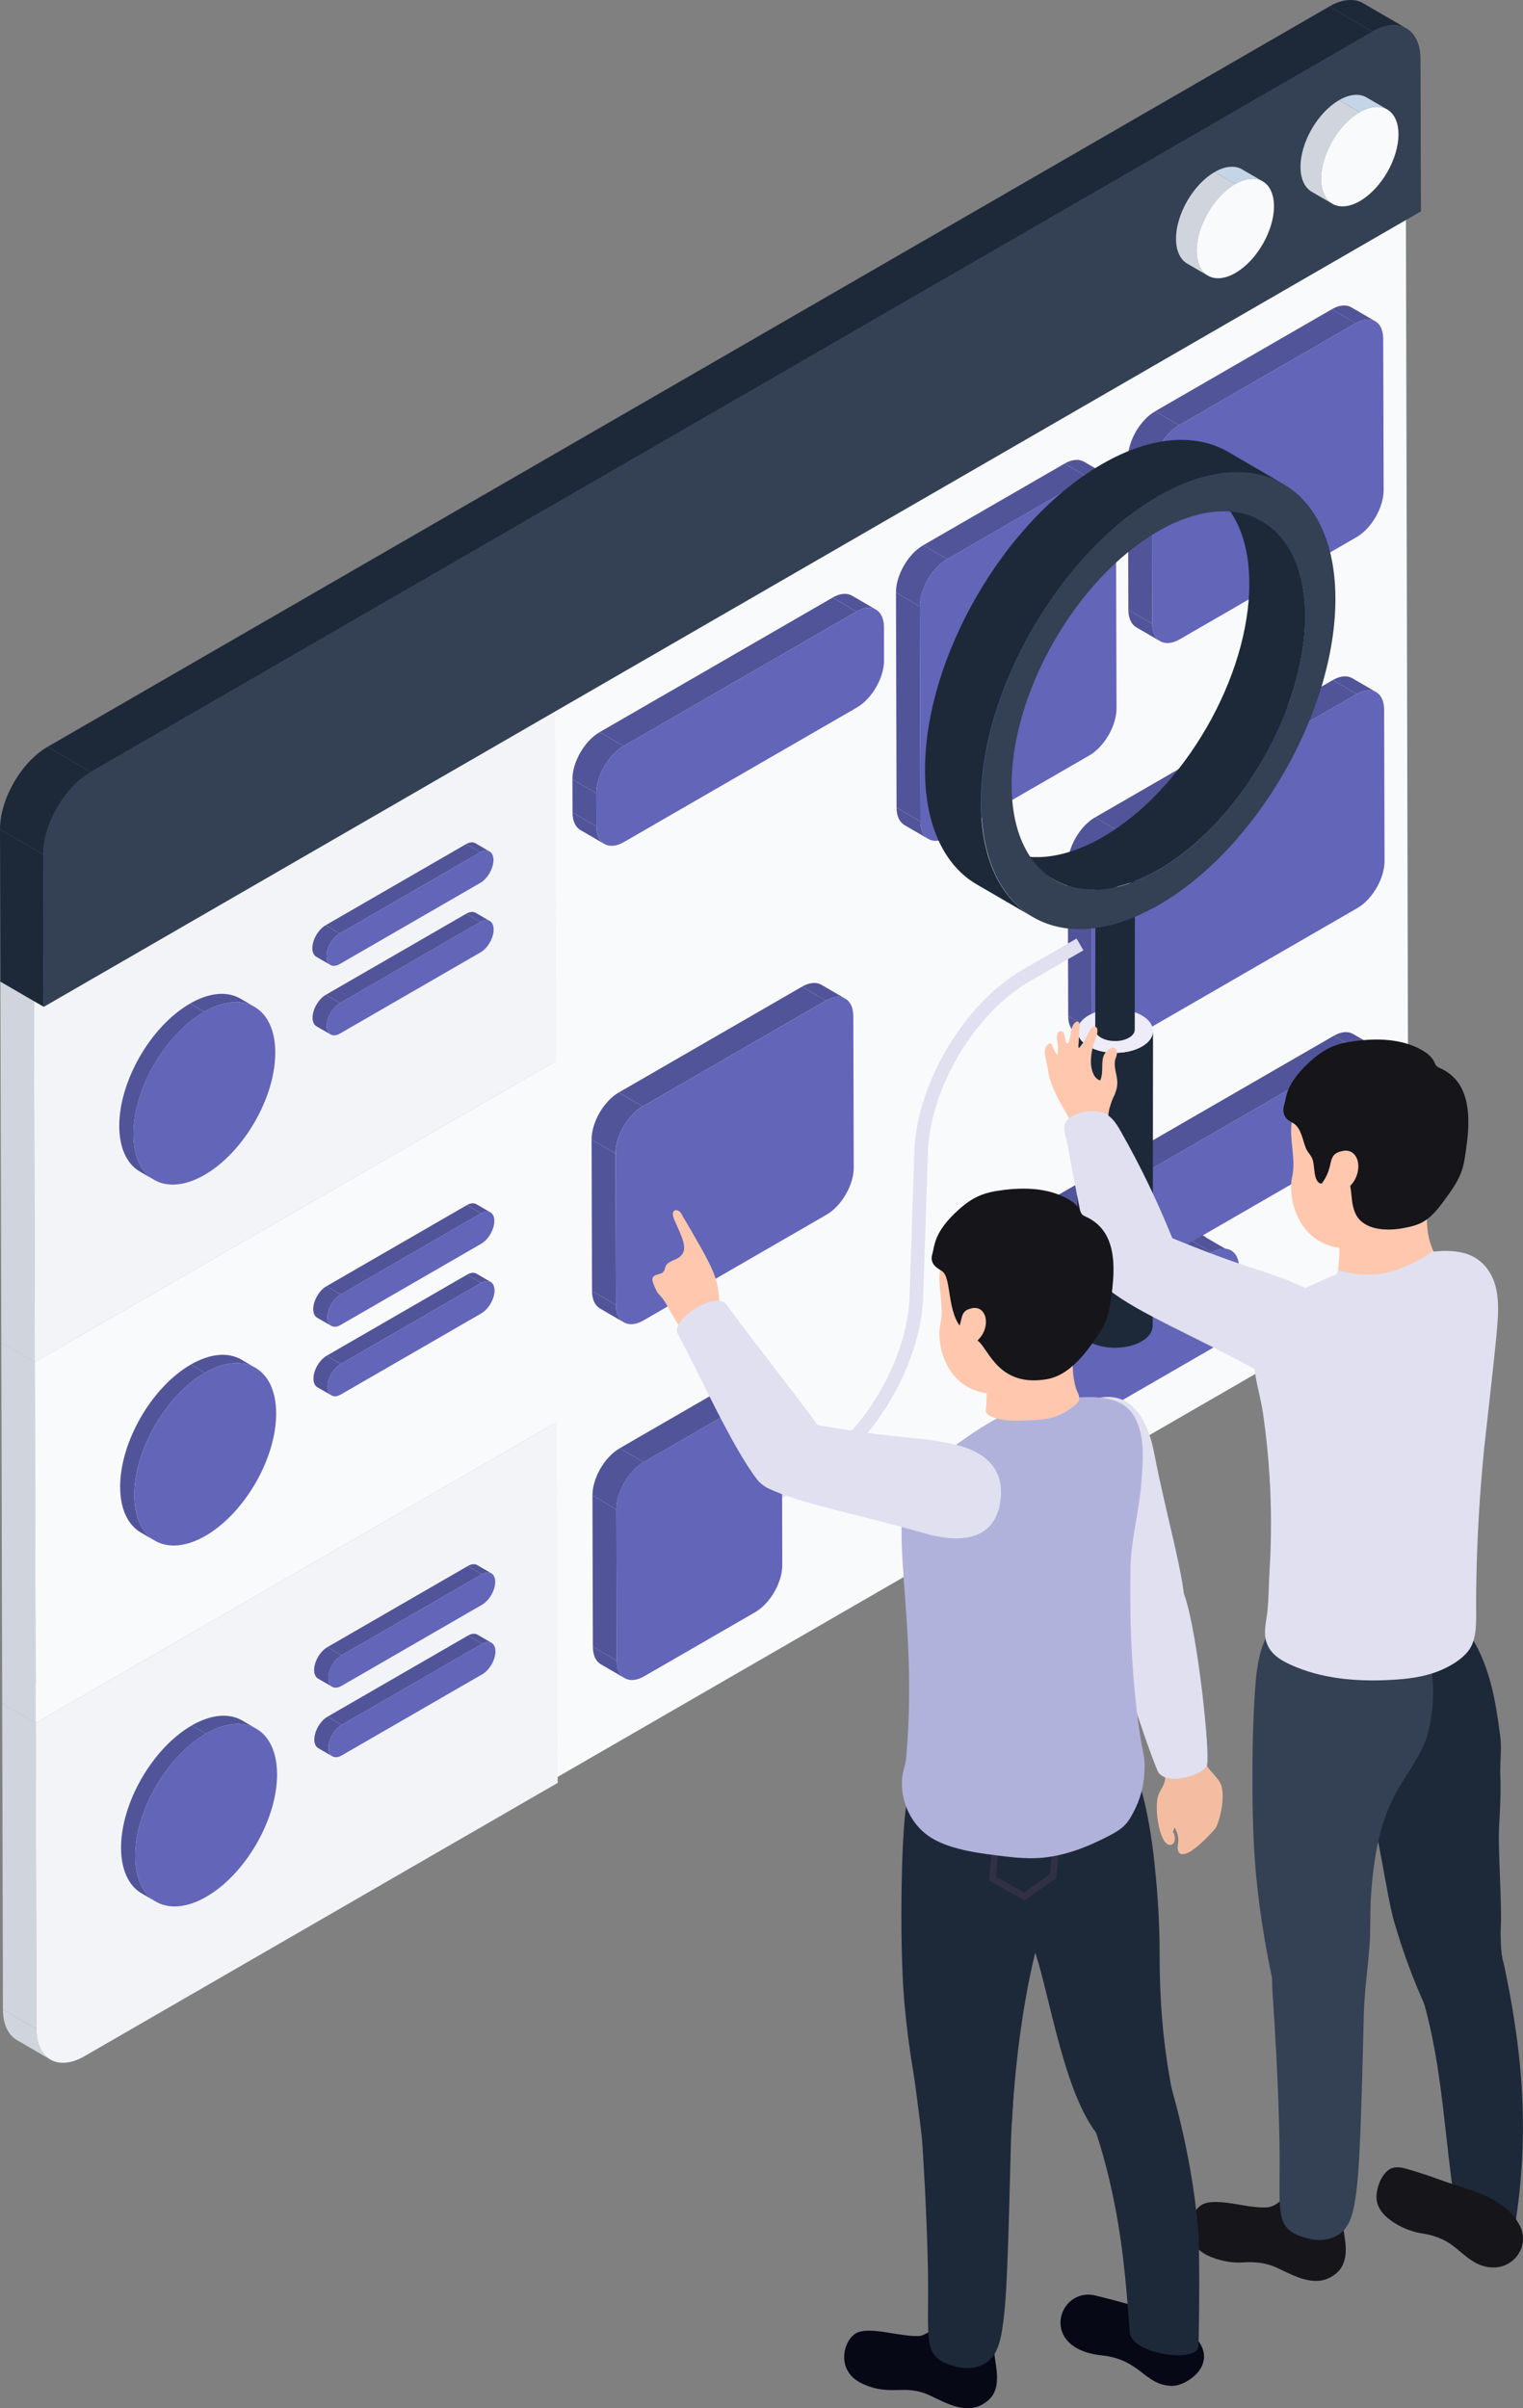 <?xml version="1.0" encoding="UTF-8"?>
<svg id="Layer_2" data-name="Layer 2" xmlns="http://www.w3.org/2000/svg" viewBox="0 0 569.92 900.79">
  <rect x="0" y="0" width="569.92" height="900.79" fill="#808080" stroke="none"/>
  <defs>
    <style>
      .cls-1 {
        fill: #ffc7ad;
      }

      .cls-2 {
        fill: #313143;
      }

      .cls-3 {
        fill: #b1b2dc;
      }

      .cls-4 {
        fill: #1d2939;
      }

      .cls-5 {
        fill: #344054;
      }

      .cls-6 {
        fill: #52549a;
      }

      .cls-7 {
        fill: #e0e0f1;
      }

      .cls-8 {
        fill: #070816;
      }

      .cls-9 {
        fill: none;
        isolation: isolate;
      }

      .cls-10 {
        fill: #c3d5e6;
      }

      .cls-11 {
        fill: #aec4f2;
      }

      .cls-12 {
        fill: #b6caf2;
      }

      .cls-13 {
        fill: #f4bda2;
      }

      .cls-14 {
        fill: #d0d5dd;
      }

      .cls-15 {
        fill: #15151a;
      }

      .cls-16 {
        fill: #6365b9;
      }

      .cls-17 {
        fill: #edecf8;
      }

      .cls-18 {
        fill: #f2f4f7;
      }

      .cls-19 {
        fill: #f9fafb;
      }
    </style>
  </defs>
  <g id="Illustration">
    <g>
      <g>
        <path class="cls-19" d="m526.11,75.79l-320.35,184.95.33,135.01.33,135,.33,135.01,302.49-174.64c9.82-5.67,17.83-19.54,17.8-30.83l-.95-384.48Z"/>
        <g>
          <g class="cls-9">
            <path class="cls-14" d="m18.86,770.37l-12.54-7.29c-3.21-1.87-5.21-5.82-5.23-11.43l12.54,7.29c.02,5.61,2.01,9.57,5.23,11.43Z"/>
            <polygon class="cls-14" points="13.63 758.93 1.1 751.65 .82 637.18 13.36 644.46 13.63 758.93"/>
            <polygon class="cls-11" points="13.36 644.46 .82 637.18 195.83 524.59 208.36 531.88 13.36 644.46"/>
            <path class="cls-18" d="m208.36,531.88l.33,135-177.14,102.27c-9.83,5.67-17.89,1.08-17.92-10.21l-.28-114.47,195-112.59Z"/>
          </g>
          <g class="cls-9">
            <polygon class="cls-14" points="13.36 644.46 .82 637.18 .49 502.17 13.02 509.46 13.36 644.46"/>
            <polygon class="cls-12" points="13.02 509.46 .49 502.17 195.49 389.59 208.03 396.87 13.02 509.46"/>
            <polygon class="cls-19" points="208.03 396.87 208.36 531.88 13.36 644.46 13.02 509.46 208.03 396.87"/>
          </g>
          <g class="cls-9">
            <polygon class="cls-14" points="13.02 509.46 .49 502.17 .15 367.18 12.69 374.46 13.02 509.46"/>
            <polygon class="cls-11" points="12.69 374.46 .15 367.18 195.16 254.59 207.69 261.88 12.69 374.46"/>
            <polygon class="cls-18" points="207.69 261.88 208.03 396.87 13.02 509.46 12.69 374.46 207.69 261.88"/>
          </g>
        </g>
        <g>
          <g class="cls-9">
            <path class="cls-6" d="m177.99,341.43l5.3,3.08c-.9-.53-2.16-.45-3.54.35l-5.3-3.08c1.38-.8,2.64-.87,3.54-.35Z"/>
            <polygon class="cls-6" points="127.2 375.19 121.91 372.11 174.45 341.78 179.74 344.85 127.2 375.19"/>
            <path class="cls-6" d="m123.71,386.95l-5.3-3.08c-.89-.52-1.45-1.62-1.45-3.19,0-3.15,2.21-6.99,4.95-8.57l5.3,3.08c-2.74,1.58-4.96,5.42-4.95,8.57,0,1.57.56,2.67,1.45,3.19Z"/>
            <path class="cls-16" d="m179.74,344.85c2.75-1.59,4.98-.32,4.99,2.83s-2.21,7-4.96,8.58l-52.54,30.33c-2.74,1.58-4.97.3-4.98-2.85,0-3.15,2.21-6.99,4.95-8.57l52.54-30.33Z"/>
          </g>
          <g class="cls-9">
            <path class="cls-6" d="m177.91,315.41l5.3,3.08c-.9-.53-2.16-.45-3.54.35l-5.3-3.08c1.38-.8,2.63-.87,3.54-.35Z"/>
            <polygon class="cls-6" points="127.13 349.17 121.83 346.09 174.37 315.76 179.67 318.84 127.13 349.17"/>
            <path class="cls-6" d="m123.63,360.94l-5.3-3.08c-.89-.52-1.44-1.62-1.45-3.18,0-3.15,2.21-7,4.95-8.58l5.3,3.08c-2.74,1.58-4.96,5.43-4.95,8.58,0,1.57.56,2.67,1.45,3.18Z"/>
            <path class="cls-16" d="m179.67,318.84c2.75-1.59,4.98-.31,4.99,2.84,0,3.15-2.21,6.99-4.96,8.58l-52.54,30.33c-2.74,1.58-4.97.31-4.98-2.84,0-3.15,2.21-7,4.95-8.58l52.54-30.33Z"/>
          </g>
          <g class="cls-9">
            <path class="cls-6" d="m89.97,373.54l5.3,3.08c-4.83-2.81-11.51-2.41-18.88,1.85l-5.3-3.08c7.38-4.26,14.06-4.65,18.88-1.85Z"/>
            <path class="cls-6" d="m57.67,441.32l-5.3-3.08c-4.76-2.77-7.72-8.65-7.74-17.02-.05-16.84,11.8-37.36,26.45-45.82l5.3,3.08c-14.65,8.46-26.5,28.98-26.45,45.82.02,8.37,2.98,14.26,7.74,17.02Z"/>
            <path class="cls-16" d="m76.38,378.47c14.66-8.47,26.58-1.66,26.63,15.17.05,16.85-11.79,37.36-26.46,45.82-14.65,8.46-26.58,1.67-26.63-15.17-.05-16.84,11.8-37.36,26.45-45.82Z"/>
          </g>
        </g>
        <g class="cls-9">
          <path class="cls-6" d="m506.01,253.67l8.96,5.21c-1.86-1.08-4.43-.93-7.27.71l-8.96-5.21c2.84-1.64,5.41-1.79,7.27-.71Z"/>
          <path class="cls-6" d="m411.67,391.76l-8.96-5.21c-1.83-1.07-2.97-3.33-2.98-6.55l8.96,5.21c0,3.22,1.15,5.49,2.98,6.55Z"/>
          <polygon class="cls-6" points="408.69 385.21 399.73 380 399.57 323.4 408.53 328.6 408.69 385.21"/>
          <polygon class="cls-6" points="418.72 310.96 409.76 305.75 498.74 254.38 507.7 259.59 418.72 310.96"/>
          <path class="cls-6" d="m408.53,328.6l-8.96-5.21c-.02-6.48,4.54-14.39,10.19-17.65l8.96,5.21c-5.65,3.26-10.21,11.16-10.19,17.65Z"/>
          <path class="cls-16" d="m507.7,259.59c5.64-3.26,10.23-.64,10.25,5.84l.16,56.6c.02,6.49-4.54,14.39-10.19,17.64l-88.98,51.37c-5.65,3.26-10.24.65-10.26-5.84l-.16-56.6c-.02-6.48,4.54-14.39,10.19-17.65l88.98-51.37Z"/>
        </g>
        <g>
          <g class="cls-9">
            <path class="cls-4" d="m510.12,1.21l16.21,9.44c-3.25-1.89-7.75-1.64-12.69,1.21l-16.21-9.44c4.94-2.85,9.44-3.1,12.69-1.21Z"/>
            <path class="cls-5" d="m513.64,11.86c9.82-5.67,17.89-1.07,17.92,10.21l.16,56.99L16.38,376.61l-.16-56.99c-.03-11.28,7.98-25.17,17.8-30.83L513.64,11.86Z"/>
            <polygon class="cls-4" points="16.38 376.61 .16 367.17 0 310.18 16.21 319.61 16.38 376.61"/>
            <polygon class="cls-4" points="34.01 288.78 17.8 279.34 497.43 2.43 513.64 11.86 34.01 288.78"/>
            <path class="cls-4" d="m16.21,319.61L0,310.18c-.03-11.28,7.98-25.17,17.8-30.83l16.21,9.44c-9.82,5.67-17.83,19.55-17.8,30.83Z"/>
          </g>
          <g>
            <g class="cls-9">
              <path class="cls-10" d="m464.81,63.35l7.71,4.48c-2.63-1.53-6.28-1.31-10.31,1.01l-7.71-4.48c4.03-2.33,7.68-2.54,10.31-1.01Z"/>
              <path class="cls-14" d="m452.01,103.11l-7.71-4.48c-2.6-1.51-4.21-4.72-4.22-9.28-.03-9.18,6.43-20.37,14.43-24.99l7.71,4.48c-7.99,4.61-14.45,15.81-14.43,24.99.01,4.56,1.62,7.77,4.22,9.28Z"/>
              <path class="cls-19" d="m462.21,68.84c8-4.62,14.5-.91,14.53,8.27.03,9.18-6.43,20.37-14.44,24.99-7.99,4.61-14.5.91-14.52-8.28s6.43-20.37,14.43-24.99Z"/>
            </g>
            <g class="cls-9">
              <path class="cls-10" d="m511.39,36.45l7.71,4.48c-2.63-1.53-6.28-1.31-10.3,1.01l-7.71-4.48c4.02-2.32,7.67-2.54,10.3-1.01Z"/>
              <path class="cls-14" d="m498.59,76.22l-7.71-4.48c-2.6-1.51-4.21-4.72-4.22-9.28-.03-9.18,6.43-20.37,14.44-24.99l7.71,4.48c-8,4.62-14.46,15.81-14.44,24.99.01,4.56,1.62,7.77,4.22,9.28Z"/>
              <path class="cls-19" d="m508.8,41.94c7.99-4.61,14.5-.91,14.52,8.28.03,9.18-6.43,20.37-14.43,24.99-8,4.62-14.5.91-14.53-8.27-.03-9.18,6.43-20.37,14.44-24.99Z"/>
            </g>
          </g>
        </g>
        <path class="cls-7" d="m284.07,565.3l-2.54-4.4,20.89-12.06c20.13-11.63,36.79-39.33,37.92-63.07l1.84-55.77c1.2-25.33,18.97-54.86,40.46-67.26l20.22-11.67,2.54,4.4-20.22,11.67c-20.14,11.63-36.79,39.32-37.92,63.06l-1.84,55.77c-1.2,25.33-18.97,54.86-40.46,67.26l-20.89,12.06Z"/>
        <g class="cls-9">
          <path class="cls-6" d="m233.8,627.73l-8.96-5.21c-1.84-1.07-2.97-3.34-2.98-6.56l8.96,5.21c0,3.23,1.15,5.49,2.98,6.56Z"/>
          <path class="cls-6" d="m280.64,517.05l8.96,5.21c-1.86-1.08-4.43-.93-7.27.71l-8.96-5.21c2.84-1.64,5.41-1.79,7.27-.71Z"/>
          <polygon class="cls-6" points="230.82 621.17 221.86 615.96 221.7 559.36 230.66 564.57 230.82 621.17"/>
          <polygon class="cls-6" points="240.84 546.92 231.88 541.72 273.37 517.76 282.33 522.97 240.84 546.92"/>
          <path class="cls-6" d="m230.66,564.57l-8.96-5.21c-.02-6.48,4.54-14.38,10.19-17.64l8.96,5.21c-5.64,3.26-10.2,11.16-10.18,17.64Z"/>
          <path class="cls-16" d="m282.33,522.97c5.64-3.26,10.23-.64,10.25,5.84l.16,56.6c.02,6.49-4.54,14.39-10.19,17.65l-41.49,23.95c-5.64,3.26-10.23.64-10.25-5.85l-.16-56.6c-.02-6.48,4.54-14.38,10.18-17.64l41.49-23.95Z"/>
        </g>
        <g class="cls-9">
          <path class="cls-6" d="m451.41,462.95l8.96,5.21c-1.53-1.52-4.1-1.37-6.94.27l-8.96-5.21c2.84-1.64,5.41-1.79,6.94-.27Z"/>
          <path class="cls-6" d="m391.55,536.65l-8.96-5.21c-1.84-1.07-2.97-3.34-2.98-6.56l8.96,5.21c0,3.23,1.15,5.49,2.98,6.56Z"/>
          <polygon class="cls-6" points="388.57 530.09 379.61 524.88 379.57 512.45 388.53 517.66 388.57 530.09"/>
          <polygon class="cls-6" points="398.72 500.02 389.76 494.81 444.47 463.22 453.43 468.43 398.72 500.02"/>
          <path class="cls-6" d="m388.53,517.66l-8.96-5.21c-.02-6.48,4.54-14.39,10.18-17.64l8.96,5.21c-5.64,3.26-10.2,11.16-10.19,17.64Z"/>
          <path class="cls-16" d="m453.43,468.43c5.64-3.26,10.23-.64,10.25,5.84l.04,12.43c.02,6.49-4.54,14.39-10.18,17.65l-54.71,31.59c-5.64,3.26-10.23.64-10.25-5.85l-.04-12.43c-.02-6.48,4.54-14.38,10.19-17.64l54.71-31.59Z"/>
        </g>
        <g class="cls-9">
          <path class="cls-6" d="m506.33,386.75l8.96,5.21c-1.86-1.08-4.43-.93-7.27.71l-8.96-5.21c2.84-1.64,5.41-1.79,7.27-.71Z"/>
          <path class="cls-6" d="m391.42,492.48l-8.96-5.21c-1.84-1.07-2.97-3.33-2.98-6.55l8.96,5.21c0,3.22,1.15,5.49,2.98,6.55Z"/>
          <polygon class="cls-6" points="388.44 485.93 379.48 480.72 379.45 468.28 388.41 473.49 388.44 485.93"/>
          <polygon class="cls-6" points="398.59 455.85 389.63 450.64 499.06 387.46 508.01 392.67 398.59 455.85"/>
          <path class="cls-6" d="m388.41,473.49l-8.96-5.21c-.02-6.48,4.54-14.39,10.18-17.64l8.96,5.21c-5.64,3.26-10.2,11.16-10.18,17.64Z"/>
          <path class="cls-16" d="m508.01,392.67c5.64-3.26,10.23-.64,10.25,5.84l.04,12.44c.02,6.48-4.54,14.38-10.19,17.64l-109.42,63.18c-5.64,3.26-10.23.64-10.25-5.84l-.04-12.44c-.02-6.48,4.54-14.38,10.18-17.64l109.42-63.18Z"/>
        </g>
        <g class="cls-9">
          <path class="cls-6" d="m505.67,114.95l8.96,5.21c-1.86-1.08-4.43-.93-7.27.71l-8.96-5.21c2.84-1.64,5.41-1.79,7.27-.71Z"/>
          <path class="cls-6" d="m434.18,239.86l-8.96-5.21c-1.83-1.07-2.97-3.33-2.98-6.55l8.96,5.21c0,3.22,1.15,5.49,2.98,6.55Z"/>
          <polygon class="cls-6" points="431.2 233.3 422.24 228.1 422.08 171.49 431.04 176.7 431.2 233.3"/>
          <polygon class="cls-6" points="441.22 159.05 432.26 153.84 498.4 115.66 507.36 120.86 441.22 159.05"/>
          <path class="cls-6" d="m431.04,176.7l-8.96-5.21c-.02-6.49,4.54-14.39,10.19-17.65l8.96,5.21c-5.64,3.26-10.2,11.16-10.18,17.65Z"/>
          <path class="cls-16" d="m507.36,120.86c5.64-3.26,10.23-.64,10.25,5.85l.16,56.6c.02,6.48-4.54,14.38-10.19,17.64l-66.14,38.19c-5.64,3.26-10.23.64-10.25-5.84l-.16-56.6c-.02-6.49,4.54-14.39,10.18-17.65l66.14-38.19Z"/>
        </g>
        <g class="cls-9">
          <path class="cls-6" d="m347.44,313.84l-8.96-5.21c-1.83-1.07-2.97-3.33-2.98-6.55l8.96,5.21c0,3.22,1.15,5.49,2.98,6.55Z"/>
          <path class="cls-6" d="m405.64,172.7l8.96,5.21c-1.86-1.08-4.43-.93-7.27.71l-8.96-5.21c2.84-1.64,5.41-1.79,7.27-.71Z"/>
          <polygon class="cls-6" points="344.46 307.28 335.5 302.08 335.28 221.61 344.24 226.82 344.46 307.28"/>
          <polygon class="cls-6" points="354.43 209.16 345.47 203.95 398.37 173.41 407.33 178.62 354.43 209.16"/>
          <path class="cls-6" d="m344.24,226.82l-8.96-5.21c-.02-6.49,4.54-14.39,10.19-17.66l8.96,5.21c-5.65,3.26-10.21,11.16-10.19,17.66Z"/>
          <path class="cls-16" d="m407.33,178.62c5.65-3.26,10.23-.64,10.25,5.85l.23,80.47c.02,6.48-4.54,14.38-10.19,17.64l-52.9,30.54c-5.65,3.26-10.24.64-10.26-5.84l-.23-80.47c-.02-6.49,4.54-14.39,10.19-17.66l52.9-30.54Z"/>
        </g>
        <g class="cls-9">
          <path class="cls-6" d="m318.84,222.81l8.96,5.21c-1.86-1.08-4.43-.93-7.27.71l-8.96-5.21c2.84-1.64,5.41-1.79,7.27-.71Z"/>
          <path class="cls-6" d="m226.18,315.7l-8.96-5.21c-1.83-1.07-2.97-3.33-2.98-6.55l8.96,5.21c0,3.22,1.15,5.49,2.98,6.55Z"/>
          <polygon class="cls-6" points="223.2 309.15 214.24 303.94 214.21 291.51 223.16 296.72 223.2 309.15"/>
          <polygon class="cls-6" points="233.35 279.07 224.39 273.86 311.57 223.53 320.53 228.73 233.35 279.07"/>
          <path class="cls-6" d="m223.16,296.72l-8.96-5.21c-.02-6.49,4.54-14.39,10.19-17.65l8.96,5.21c-5.64,3.26-10.2,11.16-10.19,17.65Z"/>
          <path class="cls-16" d="m320.53,228.73c5.65-3.26,10.23-.64,10.25,5.85l.04,12.43c.02,6.48-4.54,14.38-10.18,17.64l-87.18,50.33c-5.64,3.26-10.23.64-10.25-5.84l-.04-12.43c-.02-6.49,4.54-14.39,10.19-17.65l87.18-50.33Z"/>
        </g>
        <g class="cls-9">
          <path class="cls-6" d="m307.38,368.35l8.96,5.21c-1.86-1.08-4.43-.93-7.27.71l-8.96-5.21c2.84-1.64,5.41-1.79,7.27-.71Z"/>
          <path class="cls-6" d="m233.48,494.64l-8.96-5.21c-1.83-1.07-2.97-3.33-2.98-6.55l8.96,5.21c0,3.22,1.15,5.49,2.98,6.55Z"/>
          <polygon class="cls-6" points="230.5 488.08 221.54 482.87 221.38 426.27 230.34 431.48 230.5 488.08"/>
          <polygon class="cls-6" points="240.53 413.84 231.57 408.63 300.11 369.06 309.07 374.27 240.53 413.84"/>
          <path class="cls-6" d="m230.34,431.48l-8.96-5.21c-.02-6.48,4.54-14.38,10.18-17.64l8.96,5.21c-5.64,3.26-10.2,11.16-10.19,17.64Z"/>
          <path class="cls-16" d="m309.07,374.27c5.64-3.26,10.23-.64,10.25,5.84l.16,56.6c.02,6.49-4.54,14.38-10.18,17.64l-68.54,39.57c-5.64,3.26-10.23.65-10.25-5.84l-.16-56.6c-.02-6.48,4.54-14.38,10.19-17.64l68.54-39.57Z"/>
        </g>
        <g>
          <g class="cls-9">
            <path class="cls-6" d="m90.31,508.55l5.3,3.08c-4.83-2.8-11.51-2.41-18.89,1.85l-5.3-3.08c7.38-4.26,14.06-4.66,18.89-1.85Z"/>
            <path class="cls-6" d="m58,576.32l-5.3-3.08c-4.76-2.77-7.72-8.66-7.74-17.02-.05-16.85,11.8-37.36,26.45-45.82l5.3,3.08c-14.65,8.46-26.5,28.97-26.45,45.82.02,8.36,2.98,14.25,7.74,17.02Z"/>
            <path class="cls-16" d="m76.71,513.48c14.66-8.47,26.58-1.67,26.63,15.17.05,16.84-11.79,37.36-26.45,45.82-14.65,8.46-26.58,1.66-26.63-15.17-.05-16.85,11.8-37.36,26.45-45.82Z"/>
          </g>
          <g class="cls-9">
            <path class="cls-6" d="m178.32,476.42l5.3,3.08c-.9-.53-2.16-.45-3.54.35l-5.3-3.08c1.38-.8,2.64-.87,3.54-.35Z"/>
            <polygon class="cls-6" points="127.54 510.18 122.24 507.11 174.78 476.77 180.07 479.85 127.54 510.18"/>
            <path class="cls-6" d="m124.04,521.95l-5.3-3.08c-.89-.52-1.44-1.62-1.45-3.18,0-3.16,2.21-7,4.95-8.58l5.29,3.08c-2.74,1.58-4.96,5.42-4.95,8.58,0,1.57.56,2.67,1.45,3.18Z"/>
            <path class="cls-16" d="m180.07,479.85c2.75-1.59,4.98-.32,4.99,2.84,0,3.15-2.21,6.99-4.96,8.58l-52.54,30.33c-2.74,1.58-4.97.31-4.98-2.84,0-3.16,2.21-7,4.95-8.58l52.54-30.33Z"/>
          </g>
          <g class="cls-9">
            <path class="cls-6" d="m178.25,450.42l5.3,3.08c-.9-.52-2.16-.45-3.54.35l-5.3-3.08c1.38-.8,2.64-.87,3.54-.35Z"/>
            <polygon class="cls-6" points="127.46 484.18 122.17 481.1 174.71 450.77 180 453.84 127.46 484.18"/>
            <path class="cls-6" d="m123.96,495.94l-5.3-3.08c-.89-.52-1.44-1.62-1.45-3.19,0-3.15,2.21-6.99,4.95-8.57l5.3,3.08c-2.74,1.58-4.96,5.42-4.95,8.57,0,1.57.56,2.67,1.45,3.19Z"/>
            <path class="cls-16" d="m180,453.84c2.75-1.59,4.98-.32,4.99,2.83,0,3.16-2.21,7-4.96,8.58l-52.54,30.33c-2.74,1.58-4.97.31-4.98-2.85,0-3.15,2.21-6.99,4.95-8.57l52.54-30.33Z"/>
          </g>
        </g>
        <g>
          <g class="cls-9">
            <path class="cls-6" d="m90.64,643.55l5.3,3.08c-4.83-2.81-11.51-2.41-18.89,1.85l-5.3-3.08c7.38-4.26,14.06-4.66,18.89-1.85Z"/>
            <path class="cls-6" d="m58.34,711.32l-5.3-3.08c-4.76-2.77-7.72-8.65-7.74-17.02-.05-16.84,11.8-37.35,26.45-45.81l5.3,3.08c-14.65,8.46-26.5,28.97-26.45,45.81.02,8.37,2.98,14.25,7.74,17.02Z"/>
            <path class="cls-16" d="m77.05,648.48c14.66-8.46,26.58-1.67,26.63,15.16.05,16.85-11.79,37.36-26.45,45.82-14.65,8.46-26.58,1.67-26.63-15.17-.05-16.84,11.8-37.35,26.45-45.81Z"/>
          </g>
          <g class="cls-9">
            <path class="cls-6" d="m178.66,611.43l5.3,3.08c-.9-.52-2.16-.45-3.54.35l-5.3-3.08c1.38-.8,2.64-.87,3.54-.35Z"/>
            <polygon class="cls-6" points="127.87 645.19 122.58 642.11 175.11 611.78 180.41 614.86 127.87 645.19"/>
            <path class="cls-6" d="m124.37,656.95l-5.3-3.08c-.89-.52-1.45-1.62-1.45-3.19,0-3.15,2.21-6.99,4.95-8.57l5.3,3.08c-2.74,1.58-4.96,5.42-4.95,8.57,0,1.57.56,2.67,1.45,3.19Z"/>
            <path class="cls-16" d="m180.41,614.86c2.75-1.59,4.98-.32,4.99,2.83,0,3.15-2.21,7-4.96,8.58l-52.54,30.33c-2.74,1.58-4.97.3-4.98-2.85,0-3.15,2.21-6.99,4.95-8.57l52.54-30.33Z"/>
          </g>
          <g class="cls-9">
            <path class="cls-6" d="m178.58,585.42l5.3,3.08c-.9-.53-2.16-.45-3.54.35l-5.3-3.08c1.39-.8,2.64-.87,3.54-.35Z"/>
            <polygon class="cls-6" points="127.8 619.18 122.5 616.11 175.04 585.77 180.33 588.85 127.8 619.18"/>
            <path class="cls-6" d="m124.3,630.94l-5.3-3.08c-.89-.52-1.44-1.62-1.45-3.18,0-3.15,2.21-6.99,4.95-8.57l5.3,3.08c-2.74,1.58-4.96,5.42-4.95,8.57,0,1.57.56,2.67,1.45,3.18Z"/>
            <path class="cls-16" d="m180.33,588.85c2.75-1.59,4.98-.32,4.99,2.83,0,3.15-2.21,6.99-4.96,8.58l-52.54,30.33c-2.74,1.58-4.97.31-4.98-2.84,0-3.15,2.21-6.99,4.95-8.57l52.54-30.33Z"/>
          </g>
        </g>
      </g>
      <g>
        <g>
          <g>
            <path class="cls-4" d="m431.47,385.66l-.13,110.31c0,2.08-1.37,4.16-4.11,5.75-5.5,3.2-14.45,3.2-19.98,0-2.79-1.61-4.18-3.72-4.17-5.83l.13-110.31c0,2.11,1.39,4.22,4.17,5.83,5.54,3.2,14.48,3.2,19.98,0,2.73-1.59,4.1-3.67,4.11-5.75Z"/>
            <path class="cls-17" d="m427.3,379.83c5.54,3.2,5.57,8.38.07,11.58-5.5,3.2-14.45,3.2-19.98,0-5.54-3.2-5.57-8.38-.07-11.58,5.5-3.2,14.45-3.2,19.98,0Z"/>
          </g>
          <g>
            <path class="cls-4" d="m424.7,327.48l-.07,57.67c0,1.09-.72,2.17-2.15,3-2.88,1.67-7.55,1.67-10.45,0-1.46-.84-2.18-1.94-2.18-3.05l.07-57.67c0,1.1.72,2.21,2.18,3.05,2.89,1.67,7.57,1.67,10.45,0,1.43-.83,2.14-1.92,2.15-3Z"/>
            <path class="cls-17" d="m422.52,324.43c2.89,1.67,2.91,4.38.03,6.05-2.88,1.67-7.55,1.67-10.45,0-2.89-1.67-2.91-4.38-.03-6.05,2.87-1.67,7.55-1.67,10.45,0Z"/>
          </g>
          <g class="cls-9">
            <path class="cls-4" d="m472.39,195.06l-20.93-12.16c9.87,5.74,15.99,17.93,16.04,35.27.1,34.88-24.43,77.37-54.79,94.9-15.29,8.82-29.13,9.64-39.13,3.83l20.92,12.16c10,5.81,23.85,4.99,39.13-3.84,30.36-17.53,54.89-60.02,54.79-94.9-.05-17.34-6.17-29.54-16.04-35.27Z"/>
            <path class="cls-4" d="m459.54,169.01c-12.07-7.01-28.78-6.03-47.22,4.62-36.67,21.17-66.29,72.49-66.17,114.61.06,20.92,7.45,35.64,19.36,42.57l20.92,12.16c-11.91-6.93-19.3-21.65-19.36-42.57-.12-42.12,29.5-93.44,66.17-114.61,18.44-10.65,35.15-11.63,47.22-4.62l-20.92-12.16Z"/>
            <path class="cls-5" d="m433.02,185.79c36.59-21.27,66.46-4.35,66.7,37.77.24,42.12-29.23,93.51-65.82,114.78-36.61,21.28-66.47,4.38-66.71-37.74-.24-42.12,29.23-93.53,65.84-114.8Zm.8,139.44c30.31-17.61,54.71-60.18,54.51-95.06-.2-34.9-24.94-48.9-55.24-31.28-30.32,17.62-54.73,60.19-54.53,95.09.2,34.88,24.93,48.88,55.25,31.26h0Z"/>
          </g>
        </g>
        <g>
          <path class="cls-4" d="m529.3,613.18c-2.59.26-5.25.15-7.86.08-4.57-.12-9.4-.02-13.32,2.34-5.16,3.1-4.64,7.61-4.48,12.65.16,5.12.05,10.07.72,15.19,1.41,10.69,3.8,21.61,7.76,31.66,3.8,9.71,6.67,33.63,9.56,43.63,3.21,11.15,7.26,22.06,12.08,32.61,1.04,2.28,2.18,4.63,4.15,6.18,4.06,3.22,9.95,1.99,14.87.43,4.27-1.36,8.99-3.31,10.58-7.5.98-2.58.52-5.45.1-8.18-1.09-7.19-2.23-14.62-1.83-21.9.43-7.77-1.1-28.91-.67-36.68.36-6.54.73-13.1.47-19.65-.19-4.85.61-9.79-.02-14.56-1.64-12.39-3.52-24.92-10.23-36.16-1.04-1.75-1.75-3.85-3.51-4.87-1.98-1.15-4.52-.77-6.62.14-2.1.91-3.97,2.3-6.07,3.21-1.8.78-3.71,1.18-5.66,1.37Z"/>
          <path class="cls-4" d="m534.98,747.1c2.07-3.97,8.53-4.72,10.81-4.08,1.8.5,13.07-8.35,16.29-11.6-.24.24.68,3.15.77,3.6.26,1.24.52,2.48.76,3.72.5,2.45.97,4.9,1.42,7.35.89,4.8,1.67,9.62,2.34,14.46,1.32,9.47,2.18,19,2.44,28.56.27,9.76-.08,19.53-1.05,29.24-.36,3.72-.82,7.42-1.36,11.12-.44,2.97-1.04,6.27-3.49,8.31-1.22,1.02-2.75,1.56-4.28,1.98-1.5.42-3.04.75-4.6.75-1.66,0-3.5-.39-4.77-1.51-1.44-1.27-2.54-3.06-3.34-4.79-1.41-3.09-2-6.48-2.51-9.84-2.43-15.77-3.63-31.72-5.91-47.51-1.76-12.18-4.21-24.35-8.25-35.94l4.72,6.19Z"/>
          <path class="cls-15" d="m566.78,829.46c-6.47-8.49-18.1-10.5-27.58-14-4.02-1.48-8.1-2.83-12.22-4.03-1.76-.51-3.6-1-5.4-.63-4.53.92-7.01,8.39-6.4,12.31.43,2.77,2.3,5.14,4.51,6.87,3.3,2.61,7.96,4.73,12.12,5.35,4.46.67,8.56,2.06,12.15,4.87,4.65,3.64,7.97,7.48,14.13,7.92,8.42.6,14.73-8.14,10.47-15.95-.53-.98-1.12-1.88-1.77-2.72Z"/>
          <path class="cls-15" d="m502.3,829.5c0-.49,0-.98.04-1.47.33-5.03-1.61-9.28-3.45-13.92-.68-1.74-1.43-3.56-2.88-4.71-3.32-2.65-8.59-.33-10.7,3.36-.98,1.71-1.52,3.63-2.39,5.4-1.67,3.34-5.02,7.34-9.06,7.52-5.43.24-11.53-1.62-17.02-1.96-2.14-.13-4.36-.2-6.35.6-4.69,1.9-6.04,9.46-4.36,13.69,1.03,2.6,3.38,4.5,5.92,5.7,3.8,1.81,8.81,2.86,13.01,2.54,4.5-.33,8.8.12,12.93,2.06,7.08,3.34,15.32,8.15,22.47,1.64,1.91-1.74,2.85-4.35,3.07-6.93.4-4.56-1.15-8.98-1.22-13.51h0Z"/>
          <path class="cls-5" d="m500.08,605.32c-4.81-.88-9.71-1.54-14.41-1.51-6.6.04-10.12,4.17-12.69,10.47-2.24,5.51-2.87,11.58-3.31,17.56-1.31,17.82-1.42,49.27.15,67.06.79,8.99,1.95,17.93,3.47,26.81.76,4.44,1.61,8.86,2.55,13.26.9,4.23,1.75,5.56,5.25,7.85,7.5,4.91,21.18,4.52,26.76-3.96,6.38-9.7,4.39-23.32,5.21-34.31.95-12.63,2.82-25.52,8.77-36.87,3.8-7.26,9.19-13.72,11.93-21.45,3.01-8.47,4.67-29.7-2.95-36.53-4.65-4.17-15.81-5.28-21.76-6.55-2.9-.62-5.92-1.27-8.97-1.83Z"/>
          <path class="cls-5" d="m476.24,746.03c.53,7.75,1,15.5,1.4,23.25.32,6.13.59,12.26.8,18.4.16,4.73.28,9.45.36,14.18.43,25.88-2.41,31.65,9.72,35.22,2.72.8,5.62,1.08,8.38.45,7.97-1.82,9.47-8.77,10.61-17.41.64-4.85,1-10.71,1.24-15.62.21-4.15.37-8.31.52-12.47.2-5.62.36-11.25.52-16.87.2-7.42.4-14.84.58-22.26.24-9.49,2.08-20.09,2.31-29.58.03-1.38-1.66-1.89-2.74-2.64-1.41-.97-30.18,8.96-33.14,12.15,0,0-1.21,3.62-.57,13.19h0Z"/>
          <path class="cls-7" d="m469.1,508.18c-.05-2.39.08-4.79.59-7.34,1.09-5.44,3.5-10.63,8.48-13.5,7.53-4.33,15.25-8.17,23.4-11.2,9.89-3.67,20.35-6.17,30.81-7.53,9.22-1.2,19.11-1.92,24.87,7,4.4,6.82,3.44,15.9,2.75,23.65-.75,8.39-4.15,38.08-4.49,41.36-.67,6.57-1.24,13.16-1.7,19.75-.9,13.03-1.39,26.09-1.45,39.15-.02,4.95.48,11.08-1.55,15.73-2.08,4.75-8.3,8.22-12.87,9.98-5.56,2.13-11.56,2.83-17.5,3.14-12.84.68-26.08-.39-37.74-5.8-2.92-1.35-5.83-3.07-7.58-5.77-3.08-4.77-1.24-9.59-.78-14.7.44-4.9.46-10.04.76-15.01.71-11.77.69-23.59-.06-35.36-.48-7.63-1.27-15.24-2.36-22.8-.98-6.78-3.41-13.97-3.57-20.75Z"/>
          <path class="cls-1" d="m500.98,463.64c-.57-4.09-3.72-3.16-2.1-6.86,1.37-3.13,3.44-6.01,6.2-8.08,2.76-2.07,6.24-3.28,9.7-3.06,1.19.08,1.99.75,3.17.77,3.27.04,6.56-.55,9.82-.06,3.24.49,6.24.74,6.21,4.35-.04,4.81-.3,9.43,1.22,14.16.81,2.53,2.06,4.97,2.26,7.62.4,5.21-9.6,5.97-14.39,8.2-5.89,2.75-22.69-3.15-22.37-5.57.47-3.67.81-7.78.29-11.47Z"/>
          <path class="cls-1" d="m487.46,411.26c-1.99,2.34-3.55,4.99-4.04,8.1-1.11,6.93,1.67,14.08.09,20.95-1.54,6.66,1.25,21.82,14.58,25.81,6.75,2.02,20.1-.18,24.41-2.17,5.78-2.67,9.63-8.13,13.07-13.42,28.26-43.39-29-61.79-48.11-39.27Z"/>
          <path class="cls-15" d="m544.11,403.14c-1.35-1.38-2.99-2.57-5.01-3.51-.61-.29-1.26-.55-1.69-1.07-.32-.38-.48-.87-.69-1.32-.94-2.02-2.82-3.45-4.78-4.55-7.41-4.14-16.45-4.4-24.89-3.28-2.85.38-5.71.91-8.36,2.01-3.03,1.25-5.71,3.2-8.14,5.37-3.44,3.07-6.71,6.68-8.51,10.94-.84,1.98-1.02,4.09-1.62,6.1-.54,1.81.09,3.95,1.61,5.12.66.5,1.43.83,2.12,1.29,2.82,1.9,3.31,6.25,4.51,9.19.76,1.86,2.28,2.89,2.7,4.89.44,2.08.38,4.24,1.03,6.28.31.97.96,2.02,1.98,2.09.42.03.84-.12,1.21-.34,1.2-.72,1.82-2.08,2.23-3.4.41-1.32.67-2.72,1.43-3.88.11-.17.24-.34.44-.42.16-.06.33-.04.5,0,1.43.28,2.37,1.34,3.04,2.54.82,1.45,1.25,3.07,1.68,4.68.66,2.52.73,4.65,1.04,7.15.31,2.54,1.01,5.25,2.8,7.18,4.02,4.33,11.82,4.15,17.1,3.04,1.91-.4,3.84-.83,5.6-1.65,4.08-1.89,6.89-5.65,9.51-9.27,2.4-3.31,4.82-6.68,6.1-10.54.72-2.18,1.06-4.45,1.4-6.72,1.37-9.18,2.44-20.97-4.34-27.94Z"/>
          <path class="cls-1" d="m502.42,430.51c5.26-1.08,7.52,5.21,4.59,10.73-.85,1.61-2.55,3.16-3.77,4.52-8.37,9.28-11.99.98-9.35-2.15,6.12-7.27,1.92-11.74,8.53-13.1Z"/>
          <path class="cls-7" d="m500.69,475.11c-1.15,2.99-1.28,4.82-.63,6.29,1.76,3.97,30.12,5.01,38.58-7.77.4-.61-2.01-5.32-2.41-5.9-2.91,2.94-12.9,7.92-20.04,8.79-5.16.63-10.02.09-15.5-1.41Z"/>
          <path class="cls-1" d="m392.25,390.55c.8-.63,1.21-.15,1.56.64.28.63.49,1.29.78,1.91.04.08.83,1.62,1.03,1.35.25-.33.23-.83.25-1.22.03-.56-.02-1.11,0-1.67.01-.49-.08-.96-.12-1.44-.04-.53-.09-.91-.21-1.41-.09-.38-.05-.86-.01-1.25.08-.78.39-1.65,1.28-1.75,1.25-.15,1.37,1.43,1.7,2.26.19.47.19,2.26.82,2.38.58.12,1.04-2.01,1.12-2.4.34-1.53.35-3.29,1.2-4.66.54-.86,1.69-1.95,2.21-.45.34.99.05,1.98-.01,2.98-.09,1.29-.14,2.57-.19,3.87-.01.31-.25,2.17.02,2.25.2.06.56-.48.64-.58.67-.86,1.3-1.73,1.83-2.68.41-.75.71-1.57,1.13-2.33.45-.81,1.56-2.93,2.79-2.23,1.18.67.34,3.16,0,4.07-.73,1.94-1.3,3.81-1.61,5.86-.4,2.64-.38,5.36.76,7.79.46.98,1.42,2.08,2.51,2.27.81-1.92.7-3.86.76-6.07.05-1.8.27-3.59,1.71-4.83.69-.59,1.7-1.63,2.71-1.21.94.4,1.18,1.5,1.01,2.42-.17.91-.66,1.74-.74,2.68-.08.89-.02,1.74.12,2.62.25,1.57.7,3.18.79,4.75.09,1.6-.26,3.19-.86,4.67-.22.54-.48,1.04-.71,1.56-.56,1.24-.97,2.55-1.34,3.86-1.04,3.71-.05,8.13-.44,12.01-.35,3.5-3.84,2.92-6.66,2.36-2.43-.48-3.84-1.5-5.13-3.53-1.15-1.81-1.52-3.87-2.33-5.8-.56-1.34-1.33-2.67-2.04-3.94-.25-.46-.5-.91-.77-1.36-.89-1.52-1.71-3.08-2.51-4.65-1.03-2.02-1.86-4.15-2.49-6.32-.61-2.09-.78-4.19-1.22-6.31-.12-.56-.25-1.12-.38-1.69-.35-1.57-.36-3.68,1.04-4.79Z"/>
          <path class="cls-7" d="m500.17,507.21c-4.52,11.13-15.08,13.38-30.63,4.89-23.57-12.85-42.9-20.58-54.46-29.54-3.51-2.72-6.67-10.41-.67-17.34,7.14-8.25,17.42-4.97,20.23-3.79,29.47,12.42,40.84,14.57,48.38,17.93,4.57,2.03,24.9,8.8,17.16,27.84Z"/>
          <path class="cls-7" d="m406.04,415.8c-2.33.43-6.67,1.99-7.58,4.61-.74,2.16.77,6.06,1.13,8.19,1.13,6.71,2.44,13.36,3.76,20.02.6,3.02,1.19,6.04,1.88,9.03,1.63,7.04,3.56,14.52,6.7,21.06,1.91,3.99,7.12,5.89,11.35,6.49,5.58.8,12.05-.73,15.72-5.28,4.73-5.86,1.63-12.02-.85-18.1-5.36-13.18-11.55-25.95-18.52-38.25-1.24-2.19-2.54-4.4-4.48-5.99-2.22-1.81-5.76-2.41-9.13-1.79Z"/>
        </g>
      </g>
      <g>
        <path class="cls-8" d="m409.9,858.63c-13.91-3.37-21.5,19.88,2.31,22.38,14.82,1.57,15.88,11.15,26.34,11.43,6.33.17,21.96-11.07,2.79-22.87-6.42-3.95-14.93-6.92-31.44-10.94Z"/>
        <path class="cls-8" d="m371.86,877.54c-.02-3.35.7-6.9-3.65-8.85-12.36-5.55-19.83,4.89-24.29,5.09-7.17.32-17.56-3.51-22.97-1.33-5.24,2.12-8.69,14.2,1.52,19.04,10.79,5.15,15.83-.03,25.48,4.52,6.96,3.28,15.05,8,22.08,1.61,5.53-5.04,1.9-14.15,1.82-20.08Z"/>
        <path class="cls-7" d="m409.02,523.44c11.26-3.54,19.57,3.03,22.89,20.13,5.03,25.88,11.29,45.36,11.74,59.72.14,4.36-3.7,11.57-12.7,11.37-10.72-.24-14.67-10.07-15.54-12.94-9.05-30.08-14.54-40.04-16.72-47.85-1.32-4.73-8.94-24.36,10.33-30.42Z"/>
        <path class="cls-13" d="m456.14,666.08c-3.03-4.13-4.03-3.48-6.75-10.5-.69-1.78-1.93-8.02-4.35-7.65-1.14.18-2.54,1.34-3.6,1.81-1.7.75-3.45,1.37-5.23,1.86-.51.14-1.04.28-1.45.61-2.45,1.97,1.39,10.39,1.25,13.1-.11,2.1-1.58,3.85-2.41,5.78-2.09,4.86.55,20.73,4.88,18.85,2.04-.89.9-4.8.36-4.53.24-.61.49-1.22.73-1.84,2.61,4.8.56,6.27,1.3,8.76.6,1.99,3.72,2.96,13.73-8.13,1.54-1.71,4.8-13.68,1.54-18.13Z"/>
        <path class="cls-7" d="m451.69,660.1c1.16-4.33-3.38-48.12-8.26-62.85-1.37-4.13-6.21-6.63-10.25-7.74-5.34-1.47-11.84-.79-15.98,3.19-5.34,5.12-3.08,11.51-1.43,17.74,1.91,7.22,13.8,43.89,17.44,51.98,2.64,5.86,17.4,1.73,18.48-2.32Z"/>
        <path class="cls-4" d="m399.07,663.86c-11.9,1.85-25.99-2.62-24.36,16.18.43,5.01.59,9.88,1.53,14.86,1.97,10.41,4.9,20.99,9.33,30.64,8.73,19.12,14.84,90.28,44.38,79.06,20.39-7.73,4.01-12.35,3.99-73.29,0-11.55-.61-22-1.92-34.36-2.2-20.75-6.21-33.67-9.03-37.3-8.68-11.17-13.07,2.52-23.93,4.21Z"/>
        <path class="cls-4" d="m411.91,794.92c1.82-4.01,8.11-5.09,10.39-4.59,1.79.4,12.37-8.9,15.35-12.26-.26.3,8.19,25.66,10.72,56.16.63,7.54.38,35.89.09,43.49-.23,6.14-24.97,3.07-25.68-5.35-.89-10.6-1.86-28.92-5.8-48.46-2.39-11.85-5.45-23.65-10.05-34.81l4.96,5.81Z"/>
        <path class="cls-4" d="m368.17,657.29c-4.73-.87-9.54-1.51-14.16-1.48-6.48.04-9.94,4.09-12.46,10.28-2.21,5.41-2.82,11.38-3.26,17.25-1.29,17.51-1.39,48.4.15,65.88.78,8.83,1.92,17.62,3.41,26.34.75,4.36,3.17,24.16,3.17,24.16l33.62-5.61s1.58-40.01,10.9-71.64c2.27-7.72,9.03-13.48,11.72-21.07,2.95-8.33,4.59-29.18-2.9-35.89-4.57-4.09-15.54-5.18-21.38-6.43-2.85-.61-5.81-1.25-8.81-1.8Z"/>
        <path class="cls-2" d="m370.04,703.34l1.85-19.01,25.35-.81-1.99,18.93-11.89,8.41-13.32-7.52Zm24.38-17.2l-20.24.65-1.47,15.16,10.5,5.93,9.65-6.83,1.57-14.92Z"/>
        <path class="cls-4" d="m344.74,795.53c.52,7.61.98,15.23,1.37,22.84.31,6.02.58,12.05.79,18.08.16,4.64.28,9.28.36,13.93.42,25.43-2.37,31.09,9.55,34.61,2.67.79,5.52,1.06,8.23.44,7.83-1.79,9.31-8.62,10.42-17.1.63-4.77.98-10.52,1.22-15.35.2-4.08.37-8.16.51-12.25.2-5.52.35-11.05.51-16.58.2-7.29.39-14.58.57-21.87.24-9.32,1.21-18.82,1.44-28.14.03-1.35-.8-2.77-1.86-3.5-1.38-.95-29.65,8.81-32.56,11.94,0,0-1.19,3.55-.56,12.96h0Z"/>
        <path class="cls-3" d="m348.08,546.61c16.84-9.7,24.38-20.72,51.83-23.61,13.8-1.45,21.16.69,24.73,7.14,3.92,7.08,3.08,16.45,2.49,24.19-.84,11.12-3.93,21.43-4.11,32.51-.29,17.45.27,34.94,2.28,52.28.43,3.72.93,7.42,1.5,11.12.5,3.27,1.52,6.73,1.53,10.04.02,6.38-1.2,11.83-4.16,17.53-.86,1.66-1.79,3.31-3.07,4.67-1.67,1.79-3.84,3.02-6.01,4.15-8.25,4.32-17.15,7.8-26.45,8.35-5.1.3-10.21-.29-15.28-.93-5.61-.7-11.25-1.47-16.66-3.1-3.17-.95-6.29-2.21-9.03-4.07-4.54-3.08-7.76-7.88-9.24-13.13-.75-2.68-1.06-5.48-.86-8.26.2-2.79,1.29-5.28,1.54-8.03,5.45-60.99-12.13-98.73,8.97-110.87Z"/>
        <path class="cls-1" d="m369.05,518.1c-.56-4.02-3.65-3.11-2.07-6.74,1.35-3.08,3.38-5.91,6.09-7.94,2.71-2.03,6.13-3.22,9.53-3,1.17.07,1.95.74,3.11.75,3.21.04,6.44-.54,9.65-.06,3.18.48,6.13.73,6.1,4.27-.04,4.72-.29,9.26,1.2,13.92.6,1.87,1.98,3.41.6,5.33-.48.67-1.15,1.18-1.83,1.65-2.19,1.56-4.52,2.97-7.07,3.78-2.82.89-5.81,1.03-8.76,1.18-4.84.24-9.86.5-14.37-1.29-.75-.3-2.02-.81-2.24-1.67-.22-.85.05-2.18.09-3.07.1-2.37.3-4.76-.03-7.12Z"/>
        <path class="cls-1" d="m355.77,466.64c-1.95,2.3-3.49,4.9-3.97,7.96-1.09,6.81,1.64,13.83.09,20.58-1.51,6.54,1.23,21.44,14.33,25.36,6.63,1.98,19.75-.17,23.98-2.13,5.68-2.62,9.46-7.99,12.84-13.19,27.76-42.63-28.49-60.7-47.27-38.58Z"/>
        <path class="cls-15" d="m406.51,455.2c-1.79-.84-1.7-.97-2.34-2.34-.92-1.98-2.77-3.39-4.7-4.47-7.28-4.06-16.16-4.32-24.45-3.22-6.85.91-10.81,2.42-16.21,7.25-9.44,8.43-8.98,13.46-9.95,16.74-1.17,3.9,2.43,5.46,3.66,6.3,3.8,2.57,1.51,15.96,8.09,22.14,1.75,1.65,4.02,2.68,5.78,4.32,3.82,3.55,7.8,17,25.38,13.96,7.08-1.22,12.56-7.3,16.56-12.83,2.35-3.25,4.74-6.56,5.99-10.36.71-2.14,1.05-4.38,1.38-6.6,1.85-12.42,2.19-25.57-9.19-30.9Z"/>
        <path class="cls-1" d="m363.74,489.34c4.66-.96,6.66,4.62,4.07,9.5-.76,1.42-2.26,2.8-3.34,4-7.42,8.22-10.62.87-8.29-1.9,5.42-6.44,1.7-10.4,7.56-11.6Z"/>
        <path class="cls-1" d="m247.8,476.09c2.07-1.57-.35-2.9,4.58-4.87,6.37-2.54,3.03-7.8-.03-14.93-1.9-4.44,1.53-4.14,2.46-2.56,12.24,20.94,13.76,23.6,14.34,32.82.44,7.07,6.51,8.25,7.4,14.43,1.51,10.59-13.9,11.25-25.24-9.69-5.36-9.9-4.1-4.51-6.75-10.95-1.64-3.98,1.97-3.3,3.25-4.26Z"/>
        <path class="cls-7" d="m374.21,562.31c-1.98,11.63-11.63,16.03-28.35,11.18-25.33-7.34-45.51-10.66-58.49-16.81-3.94-1.87-8.61-8.58-4.32-16.49,5.11-9.43,15.66-8.46,18.61-7.92,30.9,5.68,42.26,5.34,50.21,6.96,4.81.98,25.75,3.17,22.35,23.08Z"/>
        <path class="cls-7" d="m253.59,498.88c8.03,14.79,20.37,42.54,29.93,54.77,2.68,3.42,8.08,4.14,12.27,3.83,5.52-.42,11.41-3.25,13.97-8.39,3.3-6.62-.98-11.87-4.64-17.18-4.24-6.15-28.09-36.47-33.09-43.79-3.94-5.76-21.26,5.57-18.43,10.78Z"/>
      </g>
    </g>
  </g>
</svg>
